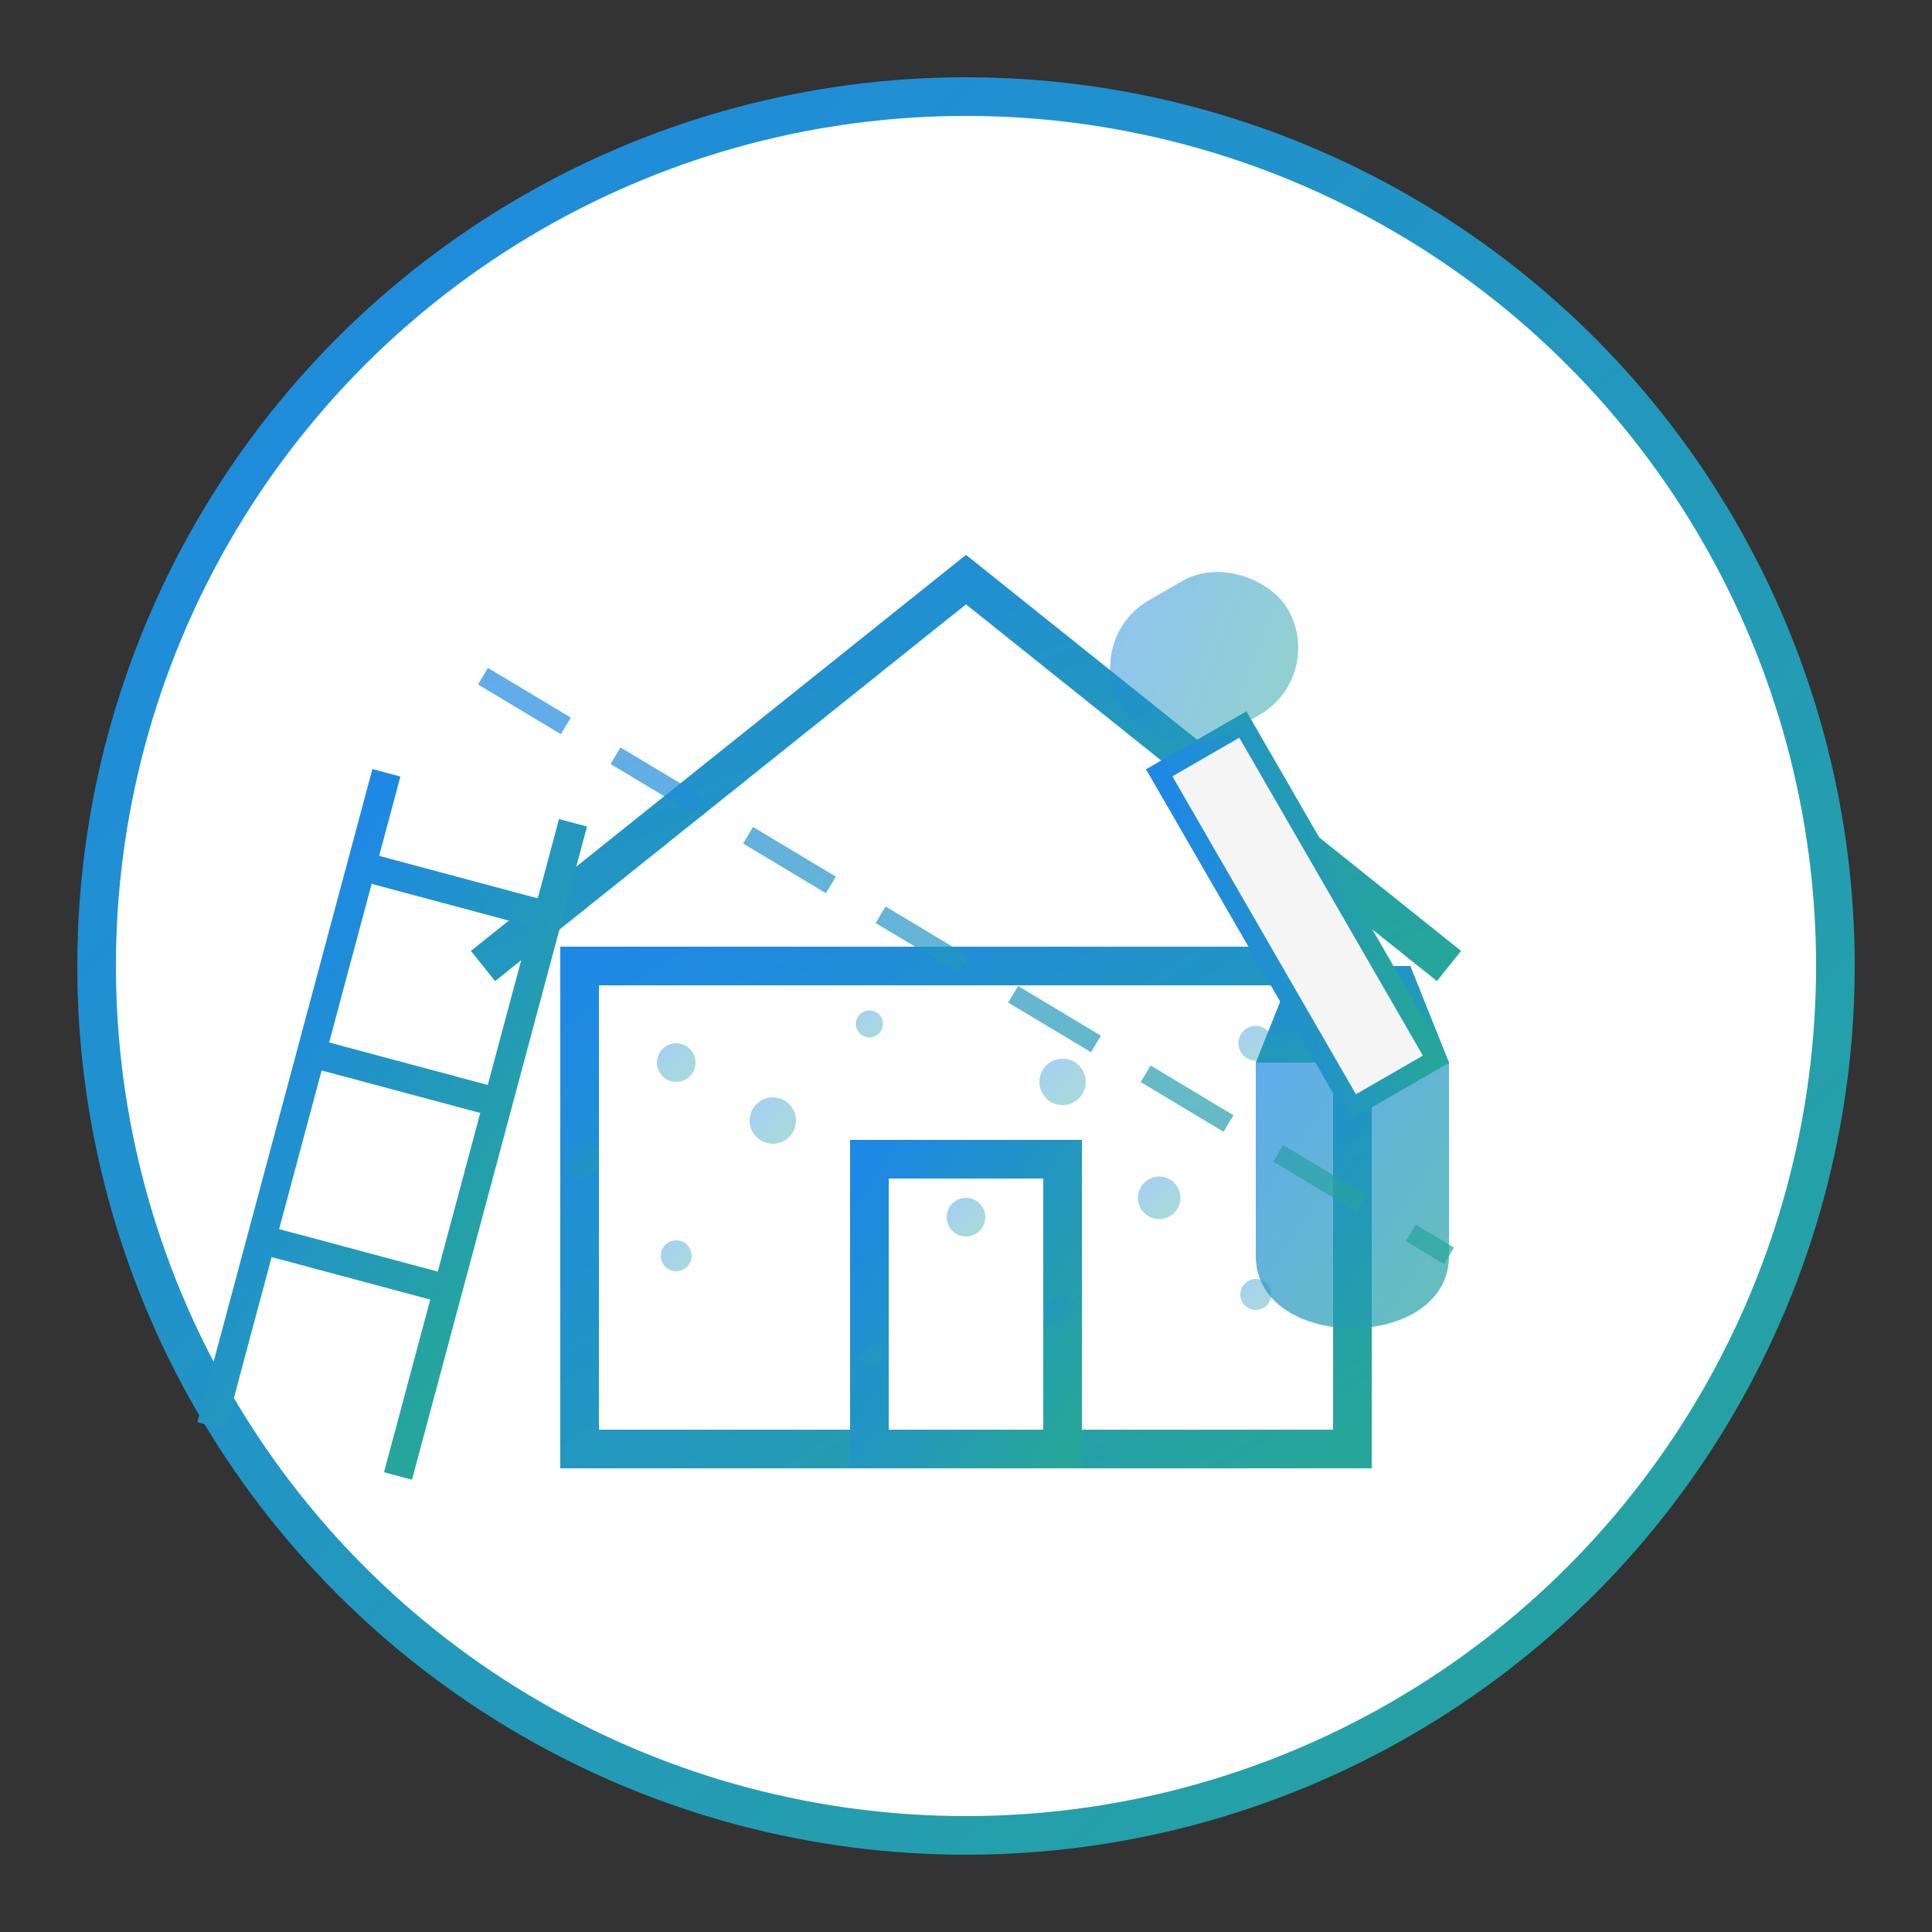<svg xmlns="http://www.w3.org/2000/svg" width="100" height="100" viewBox="0 0 100 100">
  <rect x="0" y="0" width="100" height="100" fill="#333333" stroke="none"/>
  <defs>
    <linearGradient id="gradient-5" x1="0%" y1="0%" x2="100%" y2="100%">
      <stop offset="0%" stop-color="#1e88e5" />
      <stop offset="100%" stop-color="#26a69a" />
    </linearGradient>
  </defs>
  
  <!-- Background Circle -->
  <circle cx="50" cy="50" r="45" fill="white" stroke="url(#gradient-5)" stroke-width="2" />
  
  <!-- House Under Construction/Renovation -->
  <g fill="none" stroke="url(#gradient-5)" stroke-width="2">
    <path d="M25,50 L50,30 L75,50" />
    <rect x="30" y="50" width="40" height="25" />
    <rect x="45" y="60" width="10" height="15" />
  </g>
  
  <!-- Construction Elements -->
  <g>
    <!-- Ladder -->
    <g transform="translate(20, 40) rotate(15)" fill="none" stroke="url(#gradient-5)" stroke-width="1.5">
      <path d="M0,0 L0,35 M10,0 L10,35 M0,5 L10,5 M0,15 L10,15 M0,25 L10,25" />
    </g>
    
    <!-- Paint Bucket -->
    <g transform="translate(70, 65)">
      <path d="M-5,-10 L5,-10 L5,0 C5,5 -5,5 -5,0 Z" fill="url(#gradient-5)" opacity="0.7" />
      <path d="M-5,-10 L5,-10" stroke="url(#gradient-5)" stroke-width="1" />
      <path d="M-3,-15 L3,-15 L5,-10 L-5,-10 Z" fill="url(#gradient-5)" />
    </g>
    
    <!-- Paint Roller -->
    <g transform="translate(60, 40) rotate(-30)">
      <rect x="0" y="0" width="5" height="20" fill="#f5f5f5" stroke="url(#gradient-5)" stroke-width="1" />
      <rect x="0" y="-8" width="10" height="8" rx="4" fill="url(#gradient-5)" opacity="0.5" />
    </g>
  </g>
  
  <!-- Dust/Dirt Particles -->
  <g fill="url(#gradient-5)" opacity="0.4">
    <circle cx="30" cy="60" r="1" />
    <circle cx="35" cy="65" r="0.8" />
    <circle cx="40" cy="58" r="1.2" />
    <circle cx="45" cy="70" r="0.7" />
    <circle cx="50" cy="63" r="1" />
    <circle cx="55" cy="68" r="0.9" />
    <circle cx="60" cy="62" r="1.1" />
    <circle cx="65" cy="67" r="0.8" />
    <circle cx="35" cy="55" r="1" />
    <circle cx="45" cy="53" r="0.7" />
    <circle cx="55" cy="56" r="1.2" />
    <circle cx="65" cy="54" r="0.9" />
  </g>
  
  <!-- "Before and After" Dividing Line -->
  <path d="M25,35 L75,65" stroke="url(#gradient-5)" stroke-width="1" stroke-dasharray="5,3" opacity="0.7" />
</svg>
